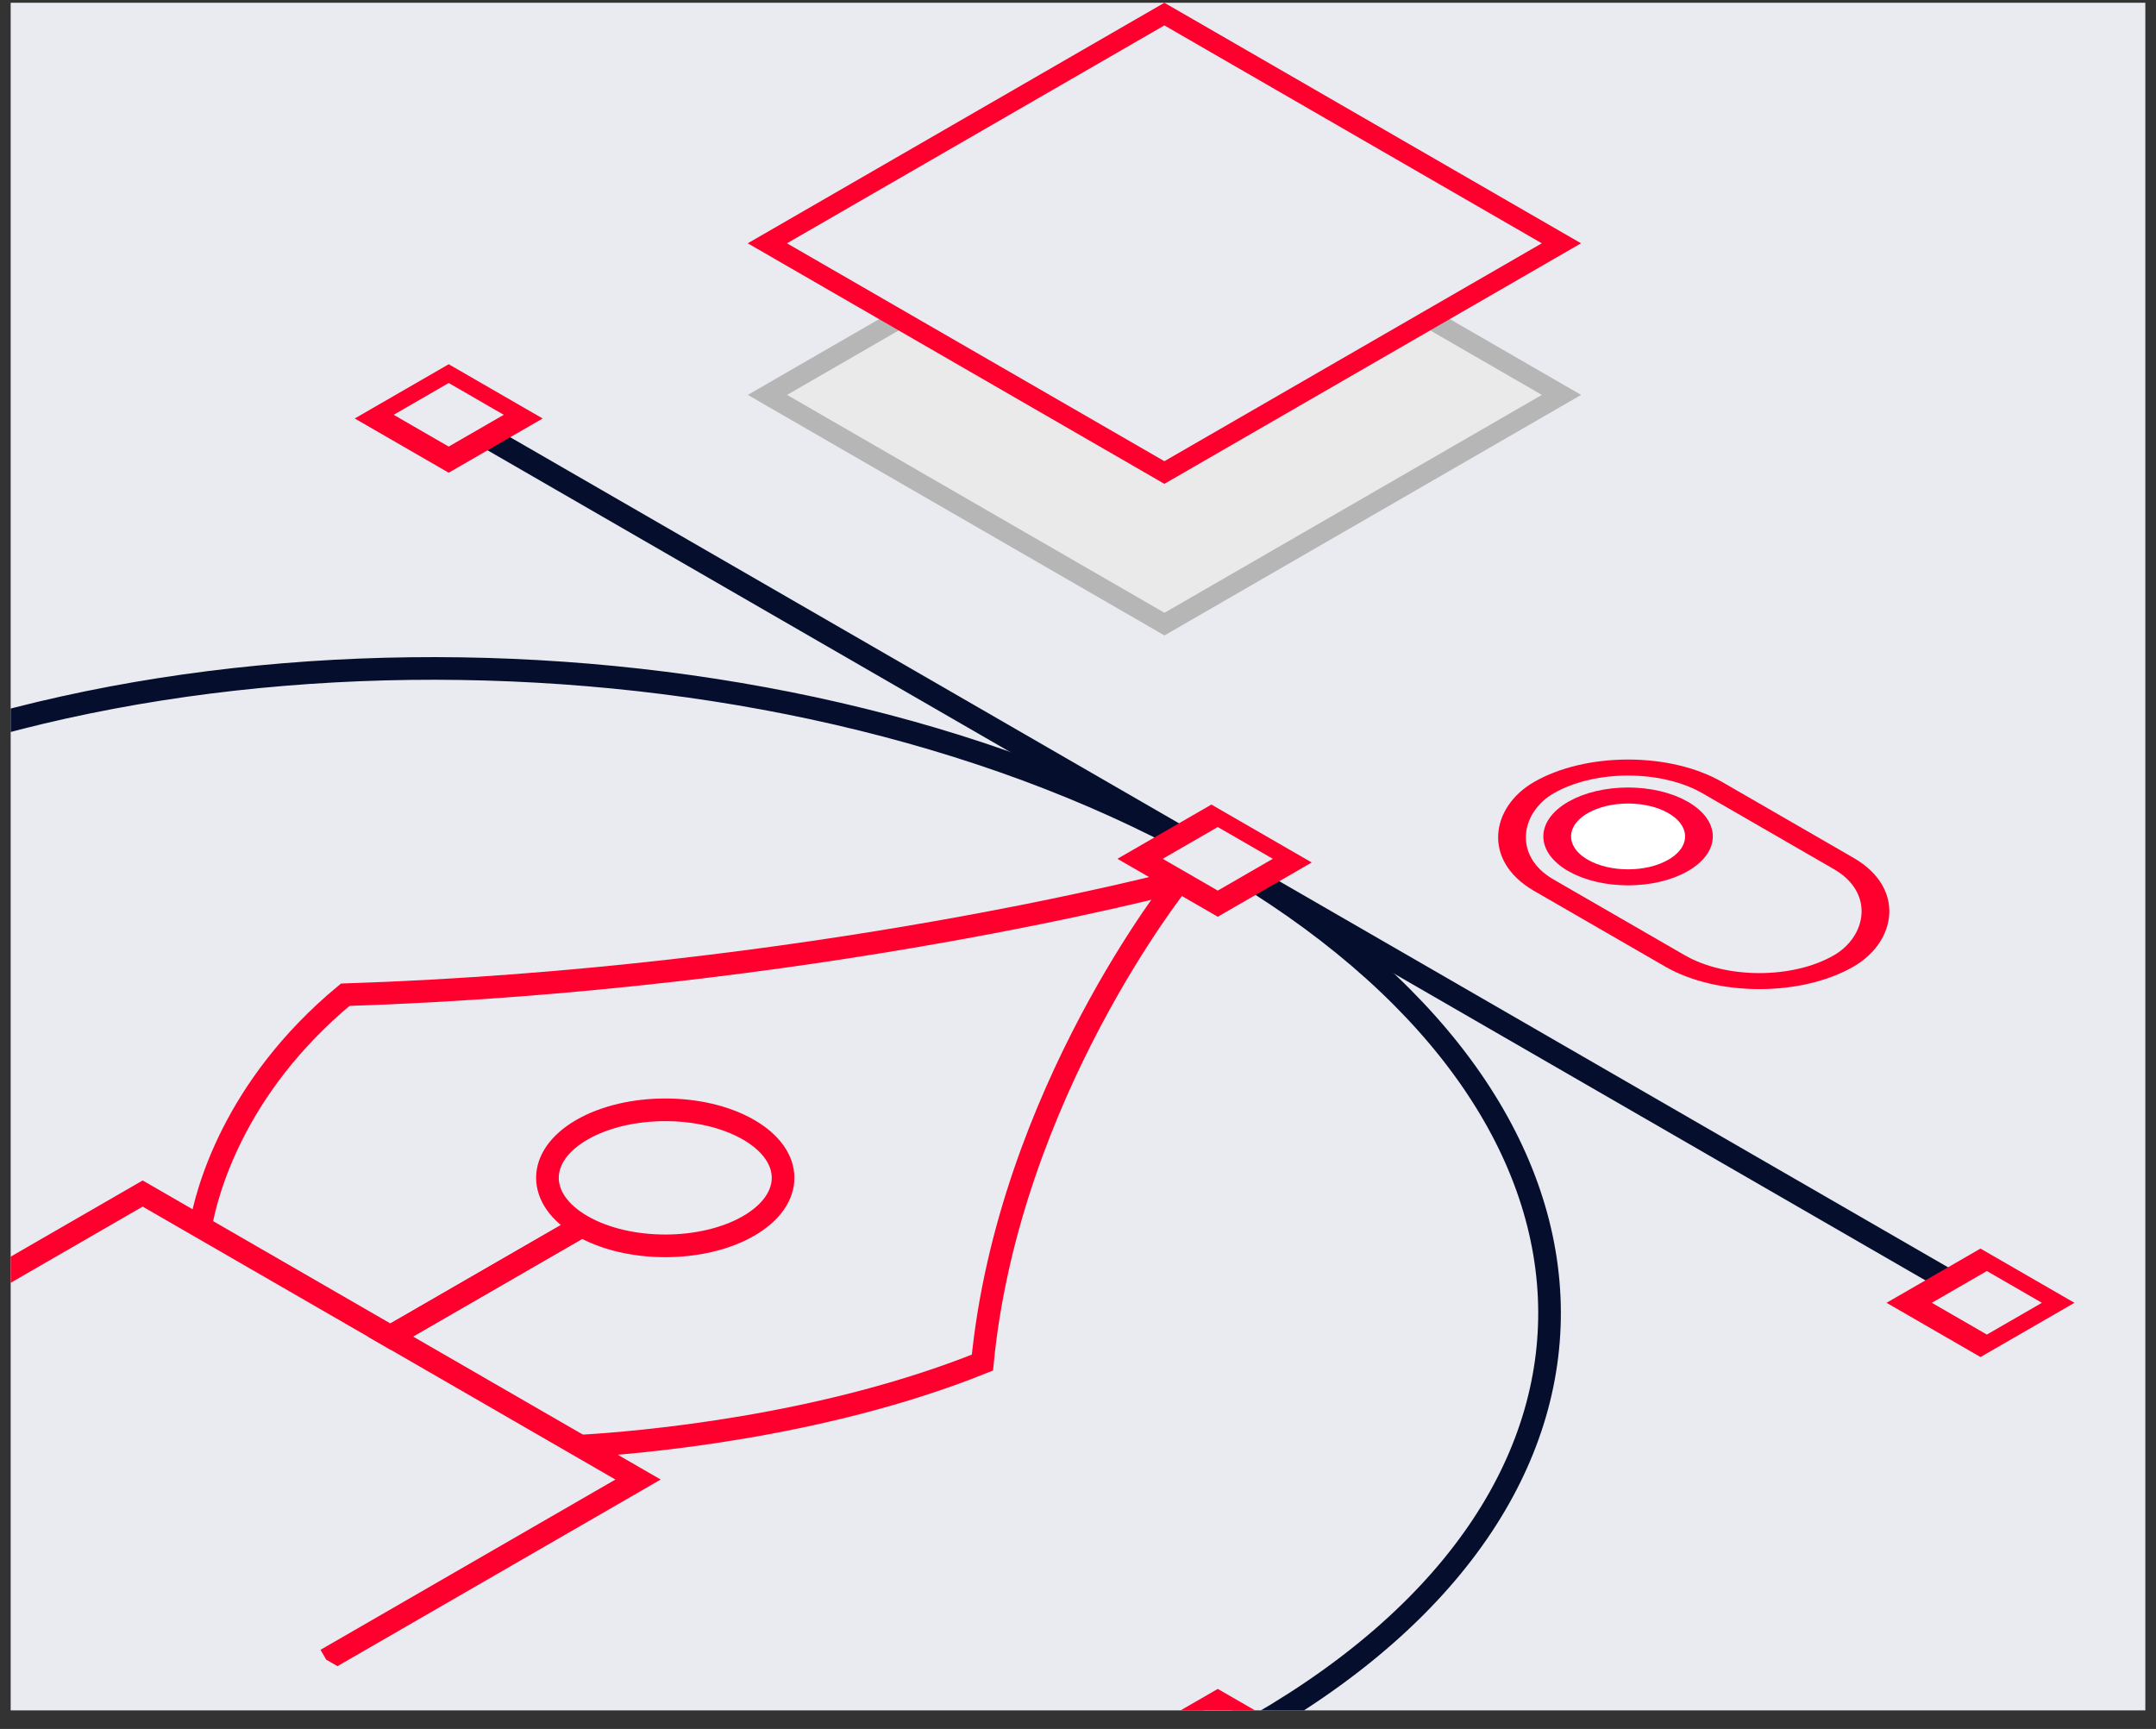 <svg width="101" height="81" viewBox="0 0 101 81" fill="none" xmlns="http://www.w3.org/2000/svg">
<rect x="0" y="0" width="101" height="81" fill="#333333" stroke="none"/>
<g clip-path="url(#clip0_3206_4541)">
<rect width="100" height="80" transform="translate(0.5 0.13)" fill="#E9EBF1"/>
<g clip-path="url(#clip1_3206_4541)">
<path d="M-13.146 39.192C5.741 28.287 37.192 28.765 57.1 40.259C77.008 51.753 77.836 69.912 58.949 80.816" stroke="#050F2D" stroke-width="1.061" stroke-miterlimit="10"/>
<path d="M22.781 20.449L91.179 59.939" stroke="#050F2D" stroke-width="1.061" stroke-miterlimit="10"/>
<path d="M57.048 79.736L53.408 81.837L57.048 83.938L60.687 81.837L57.048 79.736Z" fill="#E9EBF1" stroke="#FF002E" stroke-width="1.061" stroke-miterlimit="10"/>
<path d="M93.077 58.934L89.438 61.035L93.077 63.136L96.716 61.035L93.077 58.934Z" fill="#E9EBF1" stroke="#FF002E" stroke-width="1.061" stroke-miterlimit="10"/>
<path d="M21.02 17.331L17.381 19.433L21.02 21.534L24.66 19.433L21.02 17.331Z" fill="#E9EBF1" stroke="#FF002E" stroke-width="1.061" stroke-miterlimit="10"/>
<path d="M57.048 38.133L53.408 40.234L57.048 42.336L60.687 40.234L57.048 38.133Z" fill="#E9EBF1" stroke="#FF002E" stroke-width="1.061" stroke-miterlimit="10"/>
<path d="M55.231 41.285C55.231 41.285 37.981 45.892 16.173 46.602C10.904 50.97 9.668 55.934 9.404 57.417" stroke="#FF002E" stroke-width="1.061" stroke-miterlimit="10"/>
<path d="M55.231 41.286C55.231 41.286 47.252 51.245 46.022 63.836C38.427 66.89 29.785 67.597 27.255 67.745" stroke="#FF002E" stroke-width="1.061" stroke-miterlimit="10"/>
<path d="M-7.928 64.351L6.683 55.916L18.288 62.615L27.263 57.434" stroke="#FF002E" stroke-width="1.061" stroke-miterlimit="10"/>
<path d="M15.28 77.751L29.891 69.315L18.287 62.615L27.262 57.434" stroke="#FF002E" stroke-width="1.061" stroke-miterlimit="10"/>
<path d="M35.068 57.434C37.223 56.19 37.223 54.172 35.068 52.927C32.912 51.683 29.418 51.683 27.262 52.927C25.107 54.172 25.107 56.19 27.262 57.434C29.418 58.678 32.912 58.678 35.068 57.434Z" stroke="#FF002E" stroke-width="1.061" stroke-miterlimit="10"/>
</g>
<rect x="-3.16056e-08" y="0.53" width="16.229" height="9.128" rx="4.564" transform="matrix(0.866 0.5 -0.866 0.5 76.729 34.357)" fill="#E9EBF1" stroke="#FF002E" stroke-width="1.061"/>
<circle cx="3.242" cy="3.242" r="2.711" transform="matrix(0.866 0.5 -0.866 0.5 76.269 35.944)" fill="white" stroke="#FF0036" stroke-width="1.061"/>
<rect x="-3.16056e-08" y="0.53" width="21.477" height="21.477" transform="matrix(0.866 0.5 -0.866 0.5 55.01 7.497)" fill="#EAEAEA" stroke="#B6B6B6" stroke-width="1.061"/>
<rect x="-3.16056e-08" y="0.53" width="21.477" height="21.477" transform="matrix(0.866 0.5 -0.866 0.5 55.006 0.395)" fill="#E9EBF1" stroke="#FF002E" stroke-width="1.061"/>
</g>
<defs>
<clipPath id="clip0_3206_4541">
<rect width="100" height="80" fill="white" transform="translate(0.5 0.13)"/>
</clipPath>
<clipPath id="clip1_3206_4541">
<rect width="64.002" height="87.944" fill="white" transform="matrix(0.866 -0.5 0.866 0.5 -34.406 49.065)"/>
</clipPath>
</defs>
</svg>
